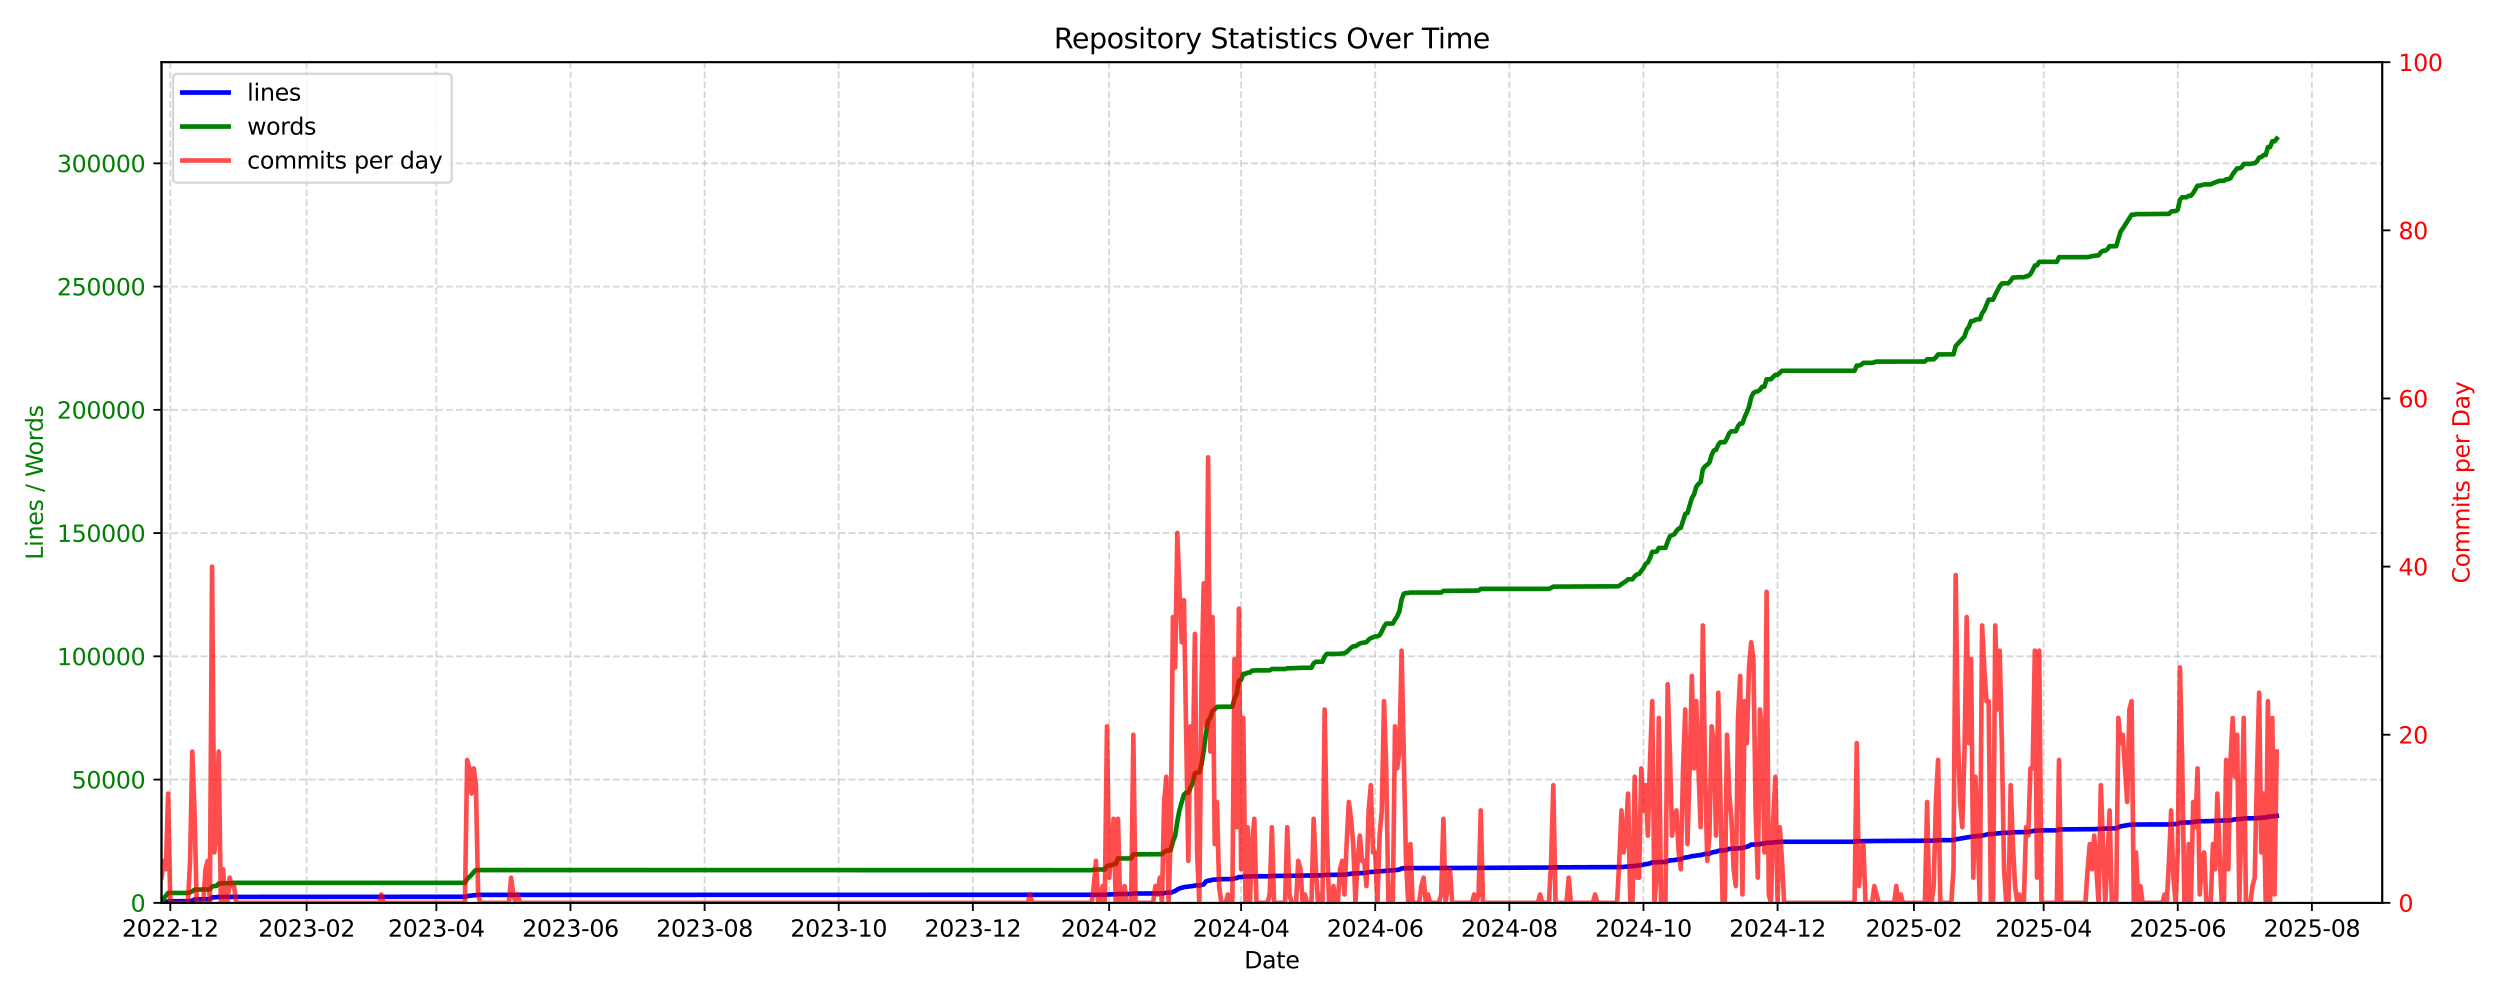 <?xml version="1.0" encoding="utf-8" standalone="no"?>
<!DOCTYPE svg PUBLIC "-//W3C//DTD SVG 1.1//EN"
  "http://www.w3.org/Graphics/SVG/1.1/DTD/svg11.dtd">
<svg xmlns:xlink="http://www.w3.org/1999/xlink" width="1080pt" height="432pt" viewBox="0 0 1080 432" xmlns="http://www.w3.org/2000/svg" version="1.1">
 <defs>
  <style type="text/css">*{stroke-linejoin: round; stroke-linecap: butt}</style>
 </defs>
 <g id="figure_1">
  <g id="patch_1">
   <path d="M 0 432 
L 1080 432 
L 1080 0 
L 0 0 
z
" style="fill: #ffffff"/>
  </g>
  <g id="axes_1">
   <g id="patch_2">
    <path d="M 69.77 390.04 
L 1029.13 390.04 
L 1029.13 26.88 
L 69.77 26.88 
z
" style="fill: #ffffff"/>
   </g>
   <g id="matplotlib.axis_1">
    <g id="xtick_1">
     <g id="line2d_1">
      <path d="M 73.569 390.04 
L 73.569 26.88 
" clip-path="url(#p48e0a4030a)" style="fill: none; stroke-dasharray: 2.96,1.28; stroke-dashoffset: 0; stroke: #b0b0b0; stroke-opacity: 0.5; stroke-width: 0.8"/>
     </g>
     <g id="line2d_2">
      <defs>
       <path id="m6d574781d2" d="M 0 0 
L 0 3.5 
" style="stroke: #000000; stroke-width: 0.8"/>
      </defs>
      <g>
       <use xlink:href="#m6d574781d2" x="73.569" y="390.04" style="stroke: #000000; stroke-width: 0.8"/>
      </g>
     </g>
     <g id="text_1">
      <!-- 2022-12 -->
      <g transform="translate(52.678 404.638) scale(0.1 -0.1)">
       <defs>
        <path id="DejaVuSans-32" d="M 1228 531 
L 3431 531 
L 3431 0 
L 469 0 
L 469 531 
Q 828 903 1448 1529 
Q 2069 2156 2228 2338 
Q 2531 2678 2651 2914 
Q 2772 3150 2772 3378 
Q 2772 3750 2511 3984 
Q 2250 4219 1831 4219 
Q 1534 4219 1204 4116 
Q 875 4013 500 3803 
L 500 4441 
Q 881 4594 1212 4672 
Q 1544 4750 1819 4750 
Q 2544 4750 2975 4387 
Q 3406 4025 3406 3419 
Q 3406 3131 3298 2873 
Q 3191 2616 2906 2266 
Q 2828 2175 2409 1742 
Q 1991 1309 1228 531 
z
" transform="scale(0.016)"/>
        <path id="DejaVuSans-30" d="M 2034 4250 
Q 1547 4250 1301 3770 
Q 1056 3291 1056 2328 
Q 1056 1369 1301 889 
Q 1547 409 2034 409 
Q 2525 409 2770 889 
Q 3016 1369 3016 2328 
Q 3016 3291 2770 3770 
Q 2525 4250 2034 4250 
z
M 2034 4750 
Q 2819 4750 3233 4129 
Q 3647 3509 3647 2328 
Q 3647 1150 3233 529 
Q 2819 -91 2034 -91 
Q 1250 -91 836 529 
Q 422 1150 422 2328 
Q 422 3509 836 4129 
Q 1250 4750 2034 4750 
z
" transform="scale(0.016)"/>
        <path id="DejaVuSans-2d" d="M 313 2009 
L 1997 2009 
L 1997 1497 
L 313 1497 
L 313 2009 
z
" transform="scale(0.016)"/>
        <path id="DejaVuSans-31" d="M 794 531 
L 1825 531 
L 1825 4091 
L 703 3866 
L 703 4441 
L 1819 4666 
L 2450 4666 
L 2450 531 
L 3481 531 
L 3481 0 
L 794 0 
L 794 531 
z
" transform="scale(0.016)"/>
       </defs>
       <use xlink:href="#DejaVuSans-32"/>
       <use xlink:href="#DejaVuSans-30" transform="translate(63.623 0)"/>
       <use xlink:href="#DejaVuSans-32" transform="translate(127.246 0)"/>
       <use xlink:href="#DejaVuSans-32" transform="translate(190.869 0)"/>
       <use xlink:href="#DejaVuSans-2d" transform="translate(254.492 0)"/>
       <use xlink:href="#DejaVuSans-31" transform="translate(290.576 0)"/>
       <use xlink:href="#DejaVuSans-32" transform="translate(354.199 0)"/>
      </g>
     </g>
    </g>
    <g id="xtick_2">
     <g id="line2d_3">
      <path d="M 132.461 390.04 
L 132.461 26.88 
" clip-path="url(#p48e0a4030a)" style="fill: none; stroke-dasharray: 2.96,1.28; stroke-dashoffset: 0; stroke: #b0b0b0; stroke-opacity: 0.5; stroke-width: 0.8"/>
     </g>
     <g id="line2d_4">
      <g>
       <use xlink:href="#m6d574781d2" x="132.461" y="390.04" style="stroke: #000000; stroke-width: 0.8"/>
      </g>
     </g>
     <g id="text_2">
      <!-- 2023-02 -->
      <g transform="translate(111.569 404.638) scale(0.1 -0.1)">
       <defs>
        <path id="DejaVuSans-33" d="M 2597 2516 
Q 3050 2419 3304 2112 
Q 3559 1806 3559 1356 
Q 3559 666 3084 287 
Q 2609 -91 1734 -91 
Q 1441 -91 1130 -33 
Q 819 25 488 141 
L 488 750 
Q 750 597 1062 519 
Q 1375 441 1716 441 
Q 2309 441 2620 675 
Q 2931 909 2931 1356 
Q 2931 1769 2642 2001 
Q 2353 2234 1838 2234 
L 1294 2234 
L 1294 2753 
L 1863 2753 
Q 2328 2753 2575 2939 
Q 2822 3125 2822 3475 
Q 2822 3834 2567 4026 
Q 2313 4219 1838 4219 
Q 1578 4219 1281 4162 
Q 984 4106 628 3988 
L 628 4550 
Q 988 4650 1302 4700 
Q 1616 4750 1894 4750 
Q 2613 4750 3031 4423 
Q 3450 4097 3450 3541 
Q 3450 3153 3228 2886 
Q 3006 2619 2597 2516 
z
" transform="scale(0.016)"/>
       </defs>
       <use xlink:href="#DejaVuSans-32"/>
       <use xlink:href="#DejaVuSans-30" transform="translate(63.623 0)"/>
       <use xlink:href="#DejaVuSans-32" transform="translate(127.246 0)"/>
       <use xlink:href="#DejaVuSans-33" transform="translate(190.869 0)"/>
       <use xlink:href="#DejaVuSans-2d" transform="translate(254.492 0)"/>
       <use xlink:href="#DejaVuSans-30" transform="translate(290.576 0)"/>
       <use xlink:href="#DejaVuSans-32" transform="translate(354.199 0)"/>
      </g>
     </g>
    </g>
    <g id="xtick_3">
     <g id="line2d_5">
      <path d="M 188.503 390.04 
L 188.503 26.88 
" clip-path="url(#p48e0a4030a)" style="fill: none; stroke-dasharray: 2.96,1.28; stroke-dashoffset: 0; stroke: #b0b0b0; stroke-opacity: 0.5; stroke-width: 0.8"/>
     </g>
     <g id="line2d_6">
      <g>
       <use xlink:href="#m6d574781d2" x="188.503" y="390.04" style="stroke: #000000; stroke-width: 0.8"/>
      </g>
     </g>
     <g id="text_3">
      <!-- 2023-04 -->
      <g transform="translate(167.611 404.638) scale(0.1 -0.1)">
       <defs>
        <path id="DejaVuSans-34" d="M 2419 4116 
L 825 1625 
L 2419 1625 
L 2419 4116 
z
M 2253 4666 
L 3047 4666 
L 3047 1625 
L 3713 1625 
L 3713 1100 
L 3047 1100 
L 3047 0 
L 2419 0 
L 2419 1100 
L 313 1100 
L 313 1709 
L 2253 4666 
z
" transform="scale(0.016)"/>
       </defs>
       <use xlink:href="#DejaVuSans-32"/>
       <use xlink:href="#DejaVuSans-30" transform="translate(63.623 0)"/>
       <use xlink:href="#DejaVuSans-32" transform="translate(127.246 0)"/>
       <use xlink:href="#DejaVuSans-33" transform="translate(190.869 0)"/>
       <use xlink:href="#DejaVuSans-2d" transform="translate(254.492 0)"/>
       <use xlink:href="#DejaVuSans-30" transform="translate(290.576 0)"/>
       <use xlink:href="#DejaVuSans-34" transform="translate(354.199 0)"/>
      </g>
     </g>
    </g>
    <g id="xtick_4">
     <g id="line2d_7">
      <path d="M 246.444 390.04 
L 246.444 26.88 
" clip-path="url(#p48e0a4030a)" style="fill: none; stroke-dasharray: 2.96,1.28; stroke-dashoffset: 0; stroke: #b0b0b0; stroke-opacity: 0.5; stroke-width: 0.8"/>
     </g>
     <g id="line2d_8">
      <g>
       <use xlink:href="#m6d574781d2" x="246.444" y="390.04" style="stroke: #000000; stroke-width: 0.8"/>
      </g>
     </g>
     <g id="text_4">
      <!-- 2023-06 -->
      <g transform="translate(225.553 404.638) scale(0.1 -0.1)">
       <defs>
        <path id="DejaVuSans-36" d="M 2113 2584 
Q 1688 2584 1439 2293 
Q 1191 2003 1191 1497 
Q 1191 994 1439 701 
Q 1688 409 2113 409 
Q 2538 409 2786 701 
Q 3034 994 3034 1497 
Q 3034 2003 2786 2293 
Q 2538 2584 2113 2584 
z
M 3366 4563 
L 3366 3988 
Q 3128 4100 2886 4159 
Q 2644 4219 2406 4219 
Q 1781 4219 1451 3797 
Q 1122 3375 1075 2522 
Q 1259 2794 1537 2939 
Q 1816 3084 2150 3084 
Q 2853 3084 3261 2657 
Q 3669 2231 3669 1497 
Q 3669 778 3244 343 
Q 2819 -91 2113 -91 
Q 1303 -91 875 529 
Q 447 1150 447 2328 
Q 447 3434 972 4092 
Q 1497 4750 2381 4750 
Q 2619 4750 2861 4703 
Q 3103 4656 3366 4563 
z
" transform="scale(0.016)"/>
       </defs>
       <use xlink:href="#DejaVuSans-32"/>
       <use xlink:href="#DejaVuSans-30" transform="translate(63.623 0)"/>
       <use xlink:href="#DejaVuSans-32" transform="translate(127.246 0)"/>
       <use xlink:href="#DejaVuSans-33" transform="translate(190.869 0)"/>
       <use xlink:href="#DejaVuSans-2d" transform="translate(254.492 0)"/>
       <use xlink:href="#DejaVuSans-30" transform="translate(290.576 0)"/>
       <use xlink:href="#DejaVuSans-36" transform="translate(354.199 0)"/>
      </g>
     </g>
    </g>
    <g id="xtick_5">
     <g id="line2d_9">
      <path d="M 304.386 390.04 
L 304.386 26.88 
" clip-path="url(#p48e0a4030a)" style="fill: none; stroke-dasharray: 2.96,1.28; stroke-dashoffset: 0; stroke: #b0b0b0; stroke-opacity: 0.5; stroke-width: 0.8"/>
     </g>
     <g id="line2d_10">
      <g>
       <use xlink:href="#m6d574781d2" x="304.386" y="390.04" style="stroke: #000000; stroke-width: 0.8"/>
      </g>
     </g>
     <g id="text_5">
      <!-- 2023-08 -->
      <g transform="translate(283.494 404.638) scale(0.1 -0.1)">
       <defs>
        <path id="DejaVuSans-38" d="M 2034 2216 
Q 1584 2216 1326 1975 
Q 1069 1734 1069 1313 
Q 1069 891 1326 650 
Q 1584 409 2034 409 
Q 2484 409 2743 651 
Q 3003 894 3003 1313 
Q 3003 1734 2745 1975 
Q 2488 2216 2034 2216 
z
M 1403 2484 
Q 997 2584 770 2862 
Q 544 3141 544 3541 
Q 544 4100 942 4425 
Q 1341 4750 2034 4750 
Q 2731 4750 3128 4425 
Q 3525 4100 3525 3541 
Q 3525 3141 3298 2862 
Q 3072 2584 2669 2484 
Q 3125 2378 3379 2068 
Q 3634 1759 3634 1313 
Q 3634 634 3220 271 
Q 2806 -91 2034 -91 
Q 1263 -91 848 271 
Q 434 634 434 1313 
Q 434 1759 690 2068 
Q 947 2378 1403 2484 
z
M 1172 3481 
Q 1172 3119 1398 2916 
Q 1625 2713 2034 2713 
Q 2441 2713 2670 2916 
Q 2900 3119 2900 3481 
Q 2900 3844 2670 4047 
Q 2441 4250 2034 4250 
Q 1625 4250 1398 4047 
Q 1172 3844 1172 3481 
z
" transform="scale(0.016)"/>
       </defs>
       <use xlink:href="#DejaVuSans-32"/>
       <use xlink:href="#DejaVuSans-30" transform="translate(63.623 0)"/>
       <use xlink:href="#DejaVuSans-32" transform="translate(127.246 0)"/>
       <use xlink:href="#DejaVuSans-33" transform="translate(190.869 0)"/>
       <use xlink:href="#DejaVuSans-2d" transform="translate(254.492 0)"/>
       <use xlink:href="#DejaVuSans-30" transform="translate(290.576 0)"/>
       <use xlink:href="#DejaVuSans-38" transform="translate(354.199 0)"/>
      </g>
     </g>
    </g>
    <g id="xtick_6">
     <g id="line2d_11">
      <path d="M 362.327 390.04 
L 362.327 26.88 
" clip-path="url(#p48e0a4030a)" style="fill: none; stroke-dasharray: 2.96,1.28; stroke-dashoffset: 0; stroke: #b0b0b0; stroke-opacity: 0.5; stroke-width: 0.8"/>
     </g>
     <g id="line2d_12">
      <g>
       <use xlink:href="#m6d574781d2" x="362.327" y="390.04" style="stroke: #000000; stroke-width: 0.8"/>
      </g>
     </g>
     <g id="text_6">
      <!-- 2023-10 -->
      <g transform="translate(341.436 404.638) scale(0.1 -0.1)">
       <use xlink:href="#DejaVuSans-32"/>
       <use xlink:href="#DejaVuSans-30" transform="translate(63.623 0)"/>
       <use xlink:href="#DejaVuSans-32" transform="translate(127.246 0)"/>
       <use xlink:href="#DejaVuSans-33" transform="translate(190.869 0)"/>
       <use xlink:href="#DejaVuSans-2d" transform="translate(254.492 0)"/>
       <use xlink:href="#DejaVuSans-31" transform="translate(290.576 0)"/>
       <use xlink:href="#DejaVuSans-30" transform="translate(354.199 0)"/>
      </g>
     </g>
    </g>
    <g id="xtick_7">
     <g id="line2d_13">
      <path d="M 420.269 390.04 
L 420.269 26.88 
" clip-path="url(#p48e0a4030a)" style="fill: none; stroke-dasharray: 2.96,1.28; stroke-dashoffset: 0; stroke: #b0b0b0; stroke-opacity: 0.5; stroke-width: 0.8"/>
     </g>
     <g id="line2d_14">
      <g>
       <use xlink:href="#m6d574781d2" x="420.269" y="390.04" style="stroke: #000000; stroke-width: 0.8"/>
      </g>
     </g>
     <g id="text_7">
      <!-- 2023-12 -->
      <g transform="translate(399.377 404.638) scale(0.1 -0.1)">
       <use xlink:href="#DejaVuSans-32"/>
       <use xlink:href="#DejaVuSans-30" transform="translate(63.623 0)"/>
       <use xlink:href="#DejaVuSans-32" transform="translate(127.246 0)"/>
       <use xlink:href="#DejaVuSans-33" transform="translate(190.869 0)"/>
       <use xlink:href="#DejaVuSans-2d" transform="translate(254.492 0)"/>
       <use xlink:href="#DejaVuSans-31" transform="translate(290.576 0)"/>
       <use xlink:href="#DejaVuSans-32" transform="translate(354.199 0)"/>
      </g>
     </g>
    </g>
    <g id="xtick_8">
     <g id="line2d_15">
      <path d="M 479.16 390.04 
L 479.16 26.88 
" clip-path="url(#p48e0a4030a)" style="fill: none; stroke-dasharray: 2.96,1.28; stroke-dashoffset: 0; stroke: #b0b0b0; stroke-opacity: 0.5; stroke-width: 0.8"/>
     </g>
     <g id="line2d_16">
      <g>
       <use xlink:href="#m6d574781d2" x="479.16" y="390.04" style="stroke: #000000; stroke-width: 0.8"/>
      </g>
     </g>
     <g id="text_8">
      <!-- 2024-02 -->
      <g transform="translate(458.269 404.638) scale(0.1 -0.1)">
       <use xlink:href="#DejaVuSans-32"/>
       <use xlink:href="#DejaVuSans-30" transform="translate(63.623 0)"/>
       <use xlink:href="#DejaVuSans-32" transform="translate(127.246 0)"/>
       <use xlink:href="#DejaVuSans-34" transform="translate(190.869 0)"/>
       <use xlink:href="#DejaVuSans-2d" transform="translate(254.492 0)"/>
       <use xlink:href="#DejaVuSans-30" transform="translate(290.576 0)"/>
       <use xlink:href="#DejaVuSans-32" transform="translate(354.199 0)"/>
      </g>
     </g>
    </g>
    <g id="xtick_9">
     <g id="line2d_17">
      <path d="M 536.152 390.04 
L 536.152 26.88 
" clip-path="url(#p48e0a4030a)" style="fill: none; stroke-dasharray: 2.96,1.28; stroke-dashoffset: 0; stroke: #b0b0b0; stroke-opacity: 0.5; stroke-width: 0.8"/>
     </g>
     <g id="line2d_18">
      <g>
       <use xlink:href="#m6d574781d2" x="536.152" y="390.04" style="stroke: #000000; stroke-width: 0.8"/>
      </g>
     </g>
     <g id="text_9">
      <!-- 2024-04 -->
      <g transform="translate(515.261 404.638) scale(0.1 -0.1)">
       <use xlink:href="#DejaVuSans-32"/>
       <use xlink:href="#DejaVuSans-30" transform="translate(63.623 0)"/>
       <use xlink:href="#DejaVuSans-32" transform="translate(127.246 0)"/>
       <use xlink:href="#DejaVuSans-34" transform="translate(190.869 0)"/>
       <use xlink:href="#DejaVuSans-2d" transform="translate(254.492 0)"/>
       <use xlink:href="#DejaVuSans-30" transform="translate(290.576 0)"/>
       <use xlink:href="#DejaVuSans-34" transform="translate(354.199 0)"/>
      </g>
     </g>
    </g>
    <g id="xtick_10">
     <g id="line2d_19">
      <path d="M 594.093 390.04 
L 594.093 26.88 
" clip-path="url(#p48e0a4030a)" style="fill: none; stroke-dasharray: 2.96,1.28; stroke-dashoffset: 0; stroke: #b0b0b0; stroke-opacity: 0.5; stroke-width: 0.8"/>
     </g>
     <g id="line2d_20">
      <g>
       <use xlink:href="#m6d574781d2" x="594.093" y="390.04" style="stroke: #000000; stroke-width: 0.8"/>
      </g>
     </g>
     <g id="text_10">
      <!-- 2024-06 -->
      <g transform="translate(573.202 404.638) scale(0.1 -0.1)">
       <use xlink:href="#DejaVuSans-32"/>
       <use xlink:href="#DejaVuSans-30" transform="translate(63.623 0)"/>
       <use xlink:href="#DejaVuSans-32" transform="translate(127.246 0)"/>
       <use xlink:href="#DejaVuSans-34" transform="translate(190.869 0)"/>
       <use xlink:href="#DejaVuSans-2d" transform="translate(254.492 0)"/>
       <use xlink:href="#DejaVuSans-30" transform="translate(290.576 0)"/>
       <use xlink:href="#DejaVuSans-36" transform="translate(354.199 0)"/>
      </g>
     </g>
    </g>
    <g id="xtick_11">
     <g id="line2d_21">
      <path d="M 652.035 390.04 
L 652.035 26.88 
" clip-path="url(#p48e0a4030a)" style="fill: none; stroke-dasharray: 2.96,1.28; stroke-dashoffset: 0; stroke: #b0b0b0; stroke-opacity: 0.5; stroke-width: 0.8"/>
     </g>
     <g id="line2d_22">
      <g>
       <use xlink:href="#m6d574781d2" x="652.035" y="390.04" style="stroke: #000000; stroke-width: 0.8"/>
      </g>
     </g>
     <g id="text_11">
      <!-- 2024-08 -->
      <g transform="translate(631.144 404.638) scale(0.1 -0.1)">
       <use xlink:href="#DejaVuSans-32"/>
       <use xlink:href="#DejaVuSans-30" transform="translate(63.623 0)"/>
       <use xlink:href="#DejaVuSans-32" transform="translate(127.246 0)"/>
       <use xlink:href="#DejaVuSans-34" transform="translate(190.869 0)"/>
       <use xlink:href="#DejaVuSans-2d" transform="translate(254.492 0)"/>
       <use xlink:href="#DejaVuSans-30" transform="translate(290.576 0)"/>
       <use xlink:href="#DejaVuSans-38" transform="translate(354.199 0)"/>
      </g>
     </g>
    </g>
    <g id="xtick_12">
     <g id="line2d_23">
      <path d="M 709.977 390.04 
L 709.977 26.88 
" clip-path="url(#p48e0a4030a)" style="fill: none; stroke-dasharray: 2.96,1.28; stroke-dashoffset: 0; stroke: #b0b0b0; stroke-opacity: 0.5; stroke-width: 0.8"/>
     </g>
     <g id="line2d_24">
      <g>
       <use xlink:href="#m6d574781d2" x="709.977" y="390.04" style="stroke: #000000; stroke-width: 0.8"/>
      </g>
     </g>
     <g id="text_12">
      <!-- 2024-10 -->
      <g transform="translate(689.085 404.638) scale(0.1 -0.1)">
       <use xlink:href="#DejaVuSans-32"/>
       <use xlink:href="#DejaVuSans-30" transform="translate(63.623 0)"/>
       <use xlink:href="#DejaVuSans-32" transform="translate(127.246 0)"/>
       <use xlink:href="#DejaVuSans-34" transform="translate(190.869 0)"/>
       <use xlink:href="#DejaVuSans-2d" transform="translate(254.492 0)"/>
       <use xlink:href="#DejaVuSans-31" transform="translate(290.576 0)"/>
       <use xlink:href="#DejaVuSans-30" transform="translate(354.199 0)"/>
      </g>
     </g>
    </g>
    <g id="xtick_13">
     <g id="line2d_25">
      <path d="M 767.918 390.04 
L 767.918 26.88 
" clip-path="url(#p48e0a4030a)" style="fill: none; stroke-dasharray: 2.96,1.28; stroke-dashoffset: 0; stroke: #b0b0b0; stroke-opacity: 0.5; stroke-width: 0.8"/>
     </g>
     <g id="line2d_26">
      <g>
       <use xlink:href="#m6d574781d2" x="767.918" y="390.04" style="stroke: #000000; stroke-width: 0.8"/>
      </g>
     </g>
     <g id="text_13">
      <!-- 2024-12 -->
      <g transform="translate(747.027 404.638) scale(0.1 -0.1)">
       <use xlink:href="#DejaVuSans-32"/>
       <use xlink:href="#DejaVuSans-30" transform="translate(63.623 0)"/>
       <use xlink:href="#DejaVuSans-32" transform="translate(127.246 0)"/>
       <use xlink:href="#DejaVuSans-34" transform="translate(190.869 0)"/>
       <use xlink:href="#DejaVuSans-2d" transform="translate(254.492 0)"/>
       <use xlink:href="#DejaVuSans-31" transform="translate(290.576 0)"/>
       <use xlink:href="#DejaVuSans-32" transform="translate(354.199 0)"/>
      </g>
     </g>
    </g>
    <g id="xtick_14">
     <g id="line2d_27">
      <path d="M 826.81 390.04 
L 826.81 26.88 
" clip-path="url(#p48e0a4030a)" style="fill: none; stroke-dasharray: 2.96,1.28; stroke-dashoffset: 0; stroke: #b0b0b0; stroke-opacity: 0.5; stroke-width: 0.8"/>
     </g>
     <g id="line2d_28">
      <g>
       <use xlink:href="#m6d574781d2" x="826.81" y="390.04" style="stroke: #000000; stroke-width: 0.8"/>
      </g>
     </g>
     <g id="text_14">
      <!-- 2025-02 -->
      <g transform="translate(805.918 404.638) scale(0.1 -0.1)">
       <defs>
        <path id="DejaVuSans-35" d="M 691 4666 
L 3169 4666 
L 3169 4134 
L 1269 4134 
L 1269 2991 
Q 1406 3038 1543 3061 
Q 1681 3084 1819 3084 
Q 2600 3084 3056 2656 
Q 3513 2228 3513 1497 
Q 3513 744 3044 326 
Q 2575 -91 1722 -91 
Q 1428 -91 1123 -41 
Q 819 9 494 109 
L 494 744 
Q 775 591 1075 516 
Q 1375 441 1709 441 
Q 2250 441 2565 725 
Q 2881 1009 2881 1497 
Q 2881 1984 2565 2268 
Q 2250 2553 1709 2553 
Q 1456 2553 1204 2497 
Q 953 2441 691 2322 
L 691 4666 
z
" transform="scale(0.016)"/>
       </defs>
       <use xlink:href="#DejaVuSans-32"/>
       <use xlink:href="#DejaVuSans-30" transform="translate(63.623 0)"/>
       <use xlink:href="#DejaVuSans-32" transform="translate(127.246 0)"/>
       <use xlink:href="#DejaVuSans-35" transform="translate(190.869 0)"/>
       <use xlink:href="#DejaVuSans-2d" transform="translate(254.492 0)"/>
       <use xlink:href="#DejaVuSans-30" transform="translate(290.576 0)"/>
       <use xlink:href="#DejaVuSans-32" transform="translate(354.199 0)"/>
      </g>
     </g>
    </g>
    <g id="xtick_15">
     <g id="line2d_29">
      <path d="M 882.851 390.04 
L 882.851 26.88 
" clip-path="url(#p48e0a4030a)" style="fill: none; stroke-dasharray: 2.96,1.28; stroke-dashoffset: 0; stroke: #b0b0b0; stroke-opacity: 0.5; stroke-width: 0.8"/>
     </g>
     <g id="line2d_30">
      <g>
       <use xlink:href="#m6d574781d2" x="882.851" y="390.04" style="stroke: #000000; stroke-width: 0.8"/>
      </g>
     </g>
     <g id="text_15">
      <!-- 2025-04 -->
      <g transform="translate(861.96 404.638) scale(0.1 -0.1)">
       <use xlink:href="#DejaVuSans-32"/>
       <use xlink:href="#DejaVuSans-30" transform="translate(63.623 0)"/>
       <use xlink:href="#DejaVuSans-32" transform="translate(127.246 0)"/>
       <use xlink:href="#DejaVuSans-35" transform="translate(190.869 0)"/>
       <use xlink:href="#DejaVuSans-2d" transform="translate(254.492 0)"/>
       <use xlink:href="#DejaVuSans-30" transform="translate(290.576 0)"/>
       <use xlink:href="#DejaVuSans-34" transform="translate(354.199 0)"/>
      </g>
     </g>
    </g>
    <g id="xtick_16">
     <g id="line2d_31">
      <path d="M 940.793 390.04 
L 940.793 26.88 
" clip-path="url(#p48e0a4030a)" style="fill: none; stroke-dasharray: 2.96,1.28; stroke-dashoffset: 0; stroke: #b0b0b0; stroke-opacity: 0.5; stroke-width: 0.8"/>
     </g>
     <g id="line2d_32">
      <g>
       <use xlink:href="#m6d574781d2" x="940.793" y="390.04" style="stroke: #000000; stroke-width: 0.8"/>
      </g>
     </g>
     <g id="text_16">
      <!-- 2025-06 -->
      <g transform="translate(919.901 404.638) scale(0.1 -0.1)">
       <use xlink:href="#DejaVuSans-32"/>
       <use xlink:href="#DejaVuSans-30" transform="translate(63.623 0)"/>
       <use xlink:href="#DejaVuSans-32" transform="translate(127.246 0)"/>
       <use xlink:href="#DejaVuSans-35" transform="translate(190.869 0)"/>
       <use xlink:href="#DejaVuSans-2d" transform="translate(254.492 0)"/>
       <use xlink:href="#DejaVuSans-30" transform="translate(290.576 0)"/>
       <use xlink:href="#DejaVuSans-36" transform="translate(354.199 0)"/>
      </g>
     </g>
    </g>
    <g id="xtick_17">
     <g id="line2d_33">
      <path d="M 998.734 390.04 
L 998.734 26.88 
" clip-path="url(#p48e0a4030a)" style="fill: none; stroke-dasharray: 2.96,1.28; stroke-dashoffset: 0; stroke: #b0b0b0; stroke-opacity: 0.5; stroke-width: 0.8"/>
     </g>
     <g id="line2d_34">
      <g>
       <use xlink:href="#m6d574781d2" x="998.734" y="390.04" style="stroke: #000000; stroke-width: 0.8"/>
      </g>
     </g>
     <g id="text_17">
      <!-- 2025-08 -->
      <g transform="translate(977.843 404.638) scale(0.1 -0.1)">
       <use xlink:href="#DejaVuSans-32"/>
       <use xlink:href="#DejaVuSans-30" transform="translate(63.623 0)"/>
       <use xlink:href="#DejaVuSans-32" transform="translate(127.246 0)"/>
       <use xlink:href="#DejaVuSans-35" transform="translate(190.869 0)"/>
       <use xlink:href="#DejaVuSans-2d" transform="translate(254.492 0)"/>
       <use xlink:href="#DejaVuSans-30" transform="translate(290.576 0)"/>
       <use xlink:href="#DejaVuSans-38" transform="translate(354.199 0)"/>
      </g>
     </g>
    </g>
    <g id="text_18">
     <!-- Date -->
     <g transform="translate(537.499 418.317) scale(0.1 -0.1)">
      <defs>
       <path id="DejaVuSans-44" d="M 1259 4147 
L 1259 519 
L 2022 519 
Q 2988 519 3436 956 
Q 3884 1394 3884 2338 
Q 3884 3275 3436 3711 
Q 2988 4147 2022 4147 
L 1259 4147 
z
M 628 4666 
L 1925 4666 
Q 3281 4666 3915 4102 
Q 4550 3538 4550 2338 
Q 4550 1131 3912 565 
Q 3275 0 1925 0 
L 628 0 
L 628 4666 
z
" transform="scale(0.016)"/>
       <path id="DejaVuSans-61" d="M 2194 1759 
Q 1497 1759 1228 1600 
Q 959 1441 959 1056 
Q 959 750 1161 570 
Q 1363 391 1709 391 
Q 2188 391 2477 730 
Q 2766 1069 2766 1631 
L 2766 1759 
L 2194 1759 
z
M 3341 1997 
L 3341 0 
L 2766 0 
L 2766 531 
Q 2569 213 2275 61 
Q 1981 -91 1556 -91 
Q 1019 -91 701 211 
Q 384 513 384 1019 
Q 384 1609 779 1909 
Q 1175 2209 1959 2209 
L 2766 2209 
L 2766 2266 
Q 2766 2663 2505 2880 
Q 2244 3097 1772 3097 
Q 1472 3097 1187 3025 
Q 903 2953 641 2809 
L 641 3341 
Q 956 3463 1253 3523 
Q 1550 3584 1831 3584 
Q 2591 3584 2966 3190 
Q 3341 2797 3341 1997 
z
" transform="scale(0.016)"/>
       <path id="DejaVuSans-74" d="M 1172 4494 
L 1172 3500 
L 2356 3500 
L 2356 3053 
L 1172 3053 
L 1172 1153 
Q 1172 725 1289 603 
Q 1406 481 1766 481 
L 2356 481 
L 2356 0 
L 1766 0 
Q 1100 0 847 248 
Q 594 497 594 1153 
L 594 3053 
L 172 3053 
L 172 3500 
L 594 3500 
L 594 4494 
L 1172 4494 
z
" transform="scale(0.016)"/>
       <path id="DejaVuSans-65" d="M 3597 1894 
L 3597 1613 
L 953 1613 
Q 991 1019 1311 708 
Q 1631 397 2203 397 
Q 2534 397 2845 478 
Q 3156 559 3463 722 
L 3463 178 
Q 3153 47 2828 -22 
Q 2503 -91 2169 -91 
Q 1331 -91 842 396 
Q 353 884 353 1716 
Q 353 2575 817 3079 
Q 1281 3584 2069 3584 
Q 2775 3584 3186 3129 
Q 3597 2675 3597 1894 
z
M 3022 2063 
Q 3016 2534 2758 2815 
Q 2500 3097 2075 3097 
Q 1594 3097 1305 2825 
Q 1016 2553 972 2059 
L 3022 2063 
z
" transform="scale(0.016)"/>
      </defs>
      <use xlink:href="#DejaVuSans-44"/>
      <use xlink:href="#DejaVuSans-61" transform="translate(77.002 0)"/>
      <use xlink:href="#DejaVuSans-74" transform="translate(138.281 0)"/>
      <use xlink:href="#DejaVuSans-65" transform="translate(177.49 0)"/>
     </g>
    </g>
   </g>
   <g id="matplotlib.axis_2">
    <g id="ytick_1">
     <g id="line2d_35">
      <path d="M 69.77 390.04 
L 1029.13 390.04 
" clip-path="url(#p48e0a4030a)" style="fill: none; stroke-dasharray: 2.96,1.28; stroke-dashoffset: 0; stroke: #b0b0b0; stroke-opacity: 0.5; stroke-width: 0.8"/>
     </g>
     <g id="line2d_36">
      <defs>
       <path id="m78e31c95c3" d="M 0 0 
L -3.5 0 
" style="stroke: #000000; stroke-width: 0.8"/>
      </defs>
      <g>
       <use xlink:href="#m78e31c95c3" x="69.77" y="390.04" style="stroke: #000000; stroke-width: 0.8"/>
      </g>
     </g>
     <g id="text_19">
      <!-- 0 -->
      <g style="fill: #008000" transform="translate(56.407 393.839) scale(0.1 -0.1)">
       <use xlink:href="#DejaVuSans-30"/>
      </g>
     </g>
    </g>
    <g id="ytick_2">
     <g id="line2d_37">
      <path d="M 69.77 336.792 
L 1029.13 336.792 
" clip-path="url(#p48e0a4030a)" style="fill: none; stroke-dasharray: 2.96,1.28; stroke-dashoffset: 0; stroke: #b0b0b0; stroke-opacity: 0.5; stroke-width: 0.8"/>
     </g>
     <g id="line2d_38">
      <g>
       <use xlink:href="#m78e31c95c3" x="69.77" y="336.792" style="stroke: #000000; stroke-width: 0.8"/>
      </g>
     </g>
     <g id="text_20">
      <!-- 50000 -->
      <g style="fill: #008000" transform="translate(30.957 340.591) scale(0.1 -0.1)">
       <use xlink:href="#DejaVuSans-35"/>
       <use xlink:href="#DejaVuSans-30" transform="translate(63.623 0)"/>
       <use xlink:href="#DejaVuSans-30" transform="translate(127.246 0)"/>
       <use xlink:href="#DejaVuSans-30" transform="translate(190.869 0)"/>
       <use xlink:href="#DejaVuSans-30" transform="translate(254.492 0)"/>
      </g>
     </g>
    </g>
    <g id="ytick_3">
     <g id="line2d_39">
      <path d="M 69.77 283.544 
L 1029.13 283.544 
" clip-path="url(#p48e0a4030a)" style="fill: none; stroke-dasharray: 2.96,1.28; stroke-dashoffset: 0; stroke: #b0b0b0; stroke-opacity: 0.5; stroke-width: 0.8"/>
     </g>
     <g id="line2d_40">
      <g>
       <use xlink:href="#m78e31c95c3" x="69.77" y="283.544" style="stroke: #000000; stroke-width: 0.8"/>
      </g>
     </g>
     <g id="text_21">
      <!-- 100000 -->
      <g style="fill: #008000" transform="translate(24.595 287.343) scale(0.1 -0.1)">
       <use xlink:href="#DejaVuSans-31"/>
       <use xlink:href="#DejaVuSans-30" transform="translate(63.623 0)"/>
       <use xlink:href="#DejaVuSans-30" transform="translate(127.246 0)"/>
       <use xlink:href="#DejaVuSans-30" transform="translate(190.869 0)"/>
       <use xlink:href="#DejaVuSans-30" transform="translate(254.492 0)"/>
       <use xlink:href="#DejaVuSans-30" transform="translate(318.115 0)"/>
      </g>
     </g>
    </g>
    <g id="ytick_4">
     <g id="line2d_41">
      <path d="M 69.77 230.295 
L 1029.13 230.295 
" clip-path="url(#p48e0a4030a)" style="fill: none; stroke-dasharray: 2.96,1.28; stroke-dashoffset: 0; stroke: #b0b0b0; stroke-opacity: 0.5; stroke-width: 0.8"/>
     </g>
     <g id="line2d_42">
      <g>
       <use xlink:href="#m78e31c95c3" x="69.77" y="230.295" style="stroke: #000000; stroke-width: 0.8"/>
      </g>
     </g>
     <g id="text_22">
      <!-- 150000 -->
      <g style="fill: #008000" transform="translate(24.595 234.095) scale(0.1 -0.1)">
       <use xlink:href="#DejaVuSans-31"/>
       <use xlink:href="#DejaVuSans-35" transform="translate(63.623 0)"/>
       <use xlink:href="#DejaVuSans-30" transform="translate(127.246 0)"/>
       <use xlink:href="#DejaVuSans-30" transform="translate(190.869 0)"/>
       <use xlink:href="#DejaVuSans-30" transform="translate(254.492 0)"/>
       <use xlink:href="#DejaVuSans-30" transform="translate(318.115 0)"/>
      </g>
     </g>
    </g>
    <g id="ytick_5">
     <g id="line2d_43">
      <path d="M 69.77 177.047 
L 1029.13 177.047 
" clip-path="url(#p48e0a4030a)" style="fill: none; stroke-dasharray: 2.96,1.28; stroke-dashoffset: 0; stroke: #b0b0b0; stroke-opacity: 0.5; stroke-width: 0.8"/>
     </g>
     <g id="line2d_44">
      <g>
       <use xlink:href="#m78e31c95c3" x="69.77" y="177.047" style="stroke: #000000; stroke-width: 0.8"/>
      </g>
     </g>
     <g id="text_23">
      <!-- 200000 -->
      <g style="fill: #008000" transform="translate(24.595 180.846) scale(0.1 -0.1)">
       <use xlink:href="#DejaVuSans-32"/>
       <use xlink:href="#DejaVuSans-30" transform="translate(63.623 0)"/>
       <use xlink:href="#DejaVuSans-30" transform="translate(127.246 0)"/>
       <use xlink:href="#DejaVuSans-30" transform="translate(190.869 0)"/>
       <use xlink:href="#DejaVuSans-30" transform="translate(254.492 0)"/>
       <use xlink:href="#DejaVuSans-30" transform="translate(318.115 0)"/>
      </g>
     </g>
    </g>
    <g id="ytick_6">
     <g id="line2d_45">
      <path d="M 69.77 123.799 
L 1029.13 123.799 
" clip-path="url(#p48e0a4030a)" style="fill: none; stroke-dasharray: 2.96,1.28; stroke-dashoffset: 0; stroke: #b0b0b0; stroke-opacity: 0.5; stroke-width: 0.8"/>
     </g>
     <g id="line2d_46">
      <g>
       <use xlink:href="#m78e31c95c3" x="69.77" y="123.799" style="stroke: #000000; stroke-width: 0.8"/>
      </g>
     </g>
     <g id="text_24">
      <!-- 250000 -->
      <g style="fill: #008000" transform="translate(24.595 127.598) scale(0.1 -0.1)">
       <use xlink:href="#DejaVuSans-32"/>
       <use xlink:href="#DejaVuSans-35" transform="translate(63.623 0)"/>
       <use xlink:href="#DejaVuSans-30" transform="translate(127.246 0)"/>
       <use xlink:href="#DejaVuSans-30" transform="translate(190.869 0)"/>
       <use xlink:href="#DejaVuSans-30" transform="translate(254.492 0)"/>
       <use xlink:href="#DejaVuSans-30" transform="translate(318.115 0)"/>
      </g>
     </g>
    </g>
    <g id="ytick_7">
     <g id="line2d_47">
      <path d="M 69.77 70.551 
L 1029.13 70.551 
" clip-path="url(#p48e0a4030a)" style="fill: none; stroke-dasharray: 2.96,1.28; stroke-dashoffset: 0; stroke: #b0b0b0; stroke-opacity: 0.5; stroke-width: 0.8"/>
     </g>
     <g id="line2d_48">
      <g>
       <use xlink:href="#m78e31c95c3" x="69.77" y="70.551" style="stroke: #000000; stroke-width: 0.8"/>
      </g>
     </g>
     <g id="text_25">
      <!-- 300000 -->
      <g style="fill: #008000" transform="translate(24.595 74.35) scale(0.1 -0.1)">
       <use xlink:href="#DejaVuSans-33"/>
       <use xlink:href="#DejaVuSans-30" transform="translate(63.623 0)"/>
       <use xlink:href="#DejaVuSans-30" transform="translate(127.246 0)"/>
       <use xlink:href="#DejaVuSans-30" transform="translate(190.869 0)"/>
       <use xlink:href="#DejaVuSans-30" transform="translate(254.492 0)"/>
       <use xlink:href="#DejaVuSans-30" transform="translate(318.115 0)"/>
      </g>
     </g>
    </g>
    <g id="text_26">
     <!-- Lines / Words -->
     <g style="fill: #008000" transform="translate(18.515 241.804) rotate(-90) scale(0.1 -0.1)">
      <defs>
       <path id="DejaVuSans-4c" d="M 628 4666 
L 1259 4666 
L 1259 531 
L 3531 531 
L 3531 0 
L 628 0 
L 628 4666 
z
" transform="scale(0.016)"/>
       <path id="DejaVuSans-69" d="M 603 3500 
L 1178 3500 
L 1178 0 
L 603 0 
L 603 3500 
z
M 603 4863 
L 1178 4863 
L 1178 4134 
L 603 4134 
L 603 4863 
z
" transform="scale(0.016)"/>
       <path id="DejaVuSans-6e" d="M 3513 2113 
L 3513 0 
L 2938 0 
L 2938 2094 
Q 2938 2591 2744 2837 
Q 2550 3084 2163 3084 
Q 1697 3084 1428 2787 
Q 1159 2491 1159 1978 
L 1159 0 
L 581 0 
L 581 3500 
L 1159 3500 
L 1159 2956 
Q 1366 3272 1645 3428 
Q 1925 3584 2291 3584 
Q 2894 3584 3203 3211 
Q 3513 2838 3513 2113 
z
" transform="scale(0.016)"/>
       <path id="DejaVuSans-73" d="M 2834 3397 
L 2834 2853 
Q 2591 2978 2328 3040 
Q 2066 3103 1784 3103 
Q 1356 3103 1142 2972 
Q 928 2841 928 2578 
Q 928 2378 1081 2264 
Q 1234 2150 1697 2047 
L 1894 2003 
Q 2506 1872 2764 1633 
Q 3022 1394 3022 966 
Q 3022 478 2636 193 
Q 2250 -91 1575 -91 
Q 1294 -91 989 -36 
Q 684 19 347 128 
L 347 722 
Q 666 556 975 473 
Q 1284 391 1588 391 
Q 1994 391 2212 530 
Q 2431 669 2431 922 
Q 2431 1156 2273 1281 
Q 2116 1406 1581 1522 
L 1381 1569 
Q 847 1681 609 1914 
Q 372 2147 372 2553 
Q 372 3047 722 3315 
Q 1072 3584 1716 3584 
Q 2034 3584 2315 3537 
Q 2597 3491 2834 3397 
z
" transform="scale(0.016)"/>
       <path id="DejaVuSans-20" transform="scale(0.016)"/>
       <path id="DejaVuSans-2f" d="M 1625 4666 
L 2156 4666 
L 531 -594 
L 0 -594 
L 1625 4666 
z
" transform="scale(0.016)"/>
       <path id="DejaVuSans-57" d="M 213 4666 
L 850 4666 
L 1831 722 
L 2809 4666 
L 3519 4666 
L 4500 722 
L 5478 4666 
L 6119 4666 
L 4947 0 
L 4153 0 
L 3169 4050 
L 2175 0 
L 1381 0 
L 213 4666 
z
" transform="scale(0.016)"/>
       <path id="DejaVuSans-6f" d="M 1959 3097 
Q 1497 3097 1228 2736 
Q 959 2375 959 1747 
Q 959 1119 1226 758 
Q 1494 397 1959 397 
Q 2419 397 2687 759 
Q 2956 1122 2956 1747 
Q 2956 2369 2687 2733 
Q 2419 3097 1959 3097 
z
M 1959 3584 
Q 2709 3584 3137 3096 
Q 3566 2609 3566 1747 
Q 3566 888 3137 398 
Q 2709 -91 1959 -91 
Q 1206 -91 779 398 
Q 353 888 353 1747 
Q 353 2609 779 3096 
Q 1206 3584 1959 3584 
z
" transform="scale(0.016)"/>
       <path id="DejaVuSans-72" d="M 2631 2963 
Q 2534 3019 2420 3045 
Q 2306 3072 2169 3072 
Q 1681 3072 1420 2755 
Q 1159 2438 1159 1844 
L 1159 0 
L 581 0 
L 581 3500 
L 1159 3500 
L 1159 2956 
Q 1341 3275 1631 3429 
Q 1922 3584 2338 3584 
Q 2397 3584 2469 3576 
Q 2541 3569 2628 3553 
L 2631 2963 
z
" transform="scale(0.016)"/>
       <path id="DejaVuSans-64" d="M 2906 2969 
L 2906 4863 
L 3481 4863 
L 3481 0 
L 2906 0 
L 2906 525 
Q 2725 213 2448 61 
Q 2172 -91 1784 -91 
Q 1150 -91 751 415 
Q 353 922 353 1747 
Q 353 2572 751 3078 
Q 1150 3584 1784 3584 
Q 2172 3584 2448 3432 
Q 2725 3281 2906 2969 
z
M 947 1747 
Q 947 1113 1208 752 
Q 1469 391 1925 391 
Q 2381 391 2643 752 
Q 2906 1113 2906 1747 
Q 2906 2381 2643 2742 
Q 2381 3103 1925 3103 
Q 1469 3103 1208 2742 
Q 947 2381 947 1747 
z
" transform="scale(0.016)"/>
      </defs>
      <use xlink:href="#DejaVuSans-4c"/>
      <use xlink:href="#DejaVuSans-69" transform="translate(55.713 0)"/>
      <use xlink:href="#DejaVuSans-6e" transform="translate(83.496 0)"/>
      <use xlink:href="#DejaVuSans-65" transform="translate(146.875 0)"/>
      <use xlink:href="#DejaVuSans-73" transform="translate(208.398 0)"/>
      <use xlink:href="#DejaVuSans-20" transform="translate(260.498 0)"/>
      <use xlink:href="#DejaVuSans-2f" transform="translate(292.285 0)"/>
      <use xlink:href="#DejaVuSans-20" transform="translate(325.977 0)"/>
      <use xlink:href="#DejaVuSans-57" transform="translate(357.764 0)"/>
      <use xlink:href="#DejaVuSans-6f" transform="translate(450.766 0)"/>
      <use xlink:href="#DejaVuSans-72" transform="translate(511.947 0)"/>
      <use xlink:href="#DejaVuSans-64" transform="translate(551.311 0)"/>
      <use xlink:href="#DejaVuSans-73" transform="translate(614.787 0)"/>
     </g>
    </g>
   </g>
   <g id="line2d_49">
    <path d="M 69.77 389.794 
L 73.569 389.361 
L 82.118 389.284 
L 83.068 389.094 
L 84.018 388.554 
L 90.667 388.47 
L 91.617 387.677 
L 93.517 387.599 
L 94.466 387.462 
L 200.851 387.412 
L 202.751 386.968 
L 206.55 386.59 
L 477.261 386.549 
L 479.16 386.396 
L 482.01 386.338 
L 482.96 386.2 
L 488.659 386.2 
L 489.609 385.998 
L 501.957 385.963 
L 503.857 385.683 
L 505.756 385.621 
L 507.656 384.928 
L 508.606 384.254 
L 509.556 383.813 
L 511.456 383.23 
L 515.255 382.768 
L 516.205 382.521 
L 518.105 382.495 
L 519.054 382.325 
L 520.004 382.042 
L 520.954 380.789 
L 521.904 380.462 
L 522.854 380.379 
L 523.804 380.024 
L 528.553 379.774 
L 532.352 379.774 
L 533.302 379.455 
L 534.252 379.324 
L 535.202 378.887 
L 536.152 378.871 
L 537.102 378.709 
L 539.951 378.627 
L 541.851 378.548 
L 548.5 378.544 
L 549.45 378.415 
L 559.898 378.324 
L 562.748 378.263 
L 571.297 378.155 
L 572.247 377.975 
L 575.096 377.938 
L 580.795 377.877 
L 582.695 377.605 
L 583.645 377.425 
L 590.294 377.059 
L 591.244 376.742 
L 593.144 376.635 
L 603.592 375.825 
L 604.542 375.637 
L 605.492 375.165 
L 607.392 375.033 
L 637.787 374.938 
L 646.336 374.873 
L 670.082 374.779 
L 671.982 374.691 
L 700.478 374.586 
L 704.277 374.231 
L 705.227 374.231 
L 707.127 373.923 
L 708.077 373.906 
L 709.977 373.521 
L 710.926 373.306 
L 711.876 373.222 
L 712.826 372.966 
L 713.776 372.533 
L 715.676 372.5 
L 716.626 372.378 
L 719.475 372.378 
L 721.375 371.691 
L 723.275 371.565 
L 724.224 371.359 
L 726.124 371.24 
L 727.074 370.717 
L 728.024 370.419 
L 728.974 370.38 
L 730.874 369.846 
L 731.823 369.768 
L 733.723 369.482 
L 734.673 369.399 
L 736.573 368.92 
L 738.472 368.768 
L 739.422 368.32 
L 740.372 368.067 
L 741.322 367.97 
L 742.272 367.602 
L 743.222 367.381 
L 745.121 367.381 
L 746.071 367.11 
L 747.021 366.686 
L 748.921 366.615 
L 749.871 366.615 
L 751.77 366.369 
L 752.72 366.369 
L 755.57 365.49 
L 756.52 364.833 
L 757.47 364.877 
L 760.319 364.671 
L 761.269 364.407 
L 762.219 364.415 
L 763.169 364.063 
L 765.069 364.063 
L 766.968 363.813 
L 767.918 363.813 
L 769.818 363.642 
L 801.163 363.642 
L 802.113 363.422 
L 808.762 363.32 
L 814.461 363.283 
L 835.358 363.177 
L 838.208 362.948 
L 843.907 362.944 
L 844.857 362.613 
L 849.606 361.792 
L 852.456 361.355 
L 854.356 361.173 
L 855.305 361.173 
L 856.255 360.91 
L 857.205 360.793 
L 859.105 360.339 
L 861.005 360.339 
L 861.954 360.118 
L 865.754 359.773 
L 867.654 359.773 
L 869.553 359.558 
L 876.202 359.434 
L 878.102 359.047 
L 879.052 358.867 
L 880.002 358.849 
L 880.952 358.716 
L 888.551 358.716 
L 889.5 358.31 
L 904.698 358.201 
L 907.548 358.057 
L 909.447 357.965 
L 914.197 357.838 
L 916.096 356.991 
L 917.996 356.647 
L 919.896 356.334 
L 921.796 356.226 
L 924.645 356.181 
L 936.993 356.163 
L 938.893 356.028 
L 940.793 355.961 
L 941.743 355.422 
L 943.642 355.354 
L 946.492 355.271 
L 948.392 354.983 
L 949.342 354.809 
L 955.041 354.715 
L 958.84 354.539 
L 962.64 354.444 
L 963.59 354.388 
L 965.489 353.941 
L 967.389 353.831 
L 968.339 353.767 
L 969.289 353.553 
L 974.988 353.472 
L 975.938 353.314 
L 978.787 353.172 
L 979.737 352.828 
L 980.687 352.828 
L 981.637 352.617 
L 982.587 352.617 
L 983.537 352.458 
L 983.537 352.458 
" clip-path="url(#p48e0a4030a)" style="fill: none; stroke: #0000ff; stroke-width: 2; stroke-linecap: square"/>
   </g>
   <g id="line2d_50">
    <path d="M 69.77 389.013 
L 70.72 388.23 
L 72.62 385.768 
L 81.168 385.768 
L 82.118 385.516 
L 83.068 385.026 
L 84.018 384.329 
L 88.767 384.259 
L 90.667 384.215 
L 91.617 382.905 
L 93.517 382.67 
L 94.466 381.68 
L 95.416 381.68 
L 96.366 381.56 
L 100.166 381.56 
L 101.115 381.381 
L 200.851 381.381 
L 201.801 379.768 
L 203.7 377.942 
L 204.65 376.735 
L 205.6 375.864 
L 471.561 375.907 
L 472.511 375.696 
L 474.411 375.629 
L 477.261 375.629 
L 478.21 374.047 
L 480.11 373.828 
L 481.06 373.27 
L 482.01 373.27 
L 482.96 370.839 
L 488.659 370.839 
L 489.609 369.092 
L 501.957 369.008 
L 502.907 368.13 
L 503.857 367.488 
L 504.807 367.488 
L 505.756 367.194 
L 506.706 363.498 
L 507.656 361.125 
L 508.606 354.816 
L 509.556 349.825 
L 511.456 343.266 
L 512.405 342.425 
L 513.355 342.405 
L 515.255 338.114 
L 516.205 334.067 
L 517.155 333.677 
L 518.105 333.677 
L 519.054 330.249 
L 520.004 324.318 
L 520.954 316.938 
L 521.904 311.322 
L 522.854 310.043 
L 523.804 306.998 
L 524.754 306.397 
L 525.703 305.34 
L 528.553 305.3 
L 532.352 305.3 
L 533.302 301.848 
L 534.252 299.816 
L 535.202 293.991 
L 536.152 293.68 
L 537.102 291.104 
L 538.052 291.104 
L 539.002 290.554 
L 539.951 290.554 
L 540.901 289.68 
L 542.801 289.613 
L 548.5 289.603 
L 549.45 289.01 
L 555.149 289.01 
L 556.099 288.696 
L 558.949 288.652 
L 560.848 288.544 
L 562.748 288.478 
L 566.548 288.478 
L 567.497 286.568 
L 568.447 285.881 
L 571.297 285.881 
L 572.247 283.629 
L 573.197 282.481 
L 577.946 282.481 
L 580.795 282.222 
L 581.745 281.672 
L 583.645 279.843 
L 584.595 279.196 
L 585.545 279.196 
L 587.444 277.993 
L 588.394 277.715 
L 590.294 277.45 
L 591.244 276.331 
L 592.194 275.695 
L 594.093 274.912 
L 595.043 274.912 
L 595.993 274.4 
L 596.943 272.761 
L 597.893 270.697 
L 598.843 269.401 
L 601.692 269.375 
L 602.642 267.679 
L 603.592 266.239 
L 604.542 264.039 
L 605.492 258.955 
L 606.442 256.49 
L 607.392 256.177 
L 608.341 256.177 
L 609.291 255.982 
L 622.589 255.982 
L 623.539 255.248 
L 637.787 255.138 
L 638.737 255.092 
L 639.687 254.395 
L 669.133 254.395 
L 671.032 253.439 
L 688.13 253.337 
L 693.829 253.317 
L 698.578 253.317 
L 699.528 253.084 
L 700.478 252.335 
L 702.378 251.075 
L 703.328 250.256 
L 705.227 250.256 
L 706.177 248.945 
L 707.127 248.194 
L 708.077 247.961 
L 709.977 245.39 
L 710.926 243.583 
L 711.876 242.976 
L 712.826 240.993 
L 713.776 238.387 
L 714.726 238.387 
L 715.676 238.265 
L 716.626 236.687 
L 719.475 236.687 
L 720.425 233.999 
L 721.375 231.73 
L 722.325 231.178 
L 723.275 230.848 
L 724.224 229.333 
L 725.174 228.383 
L 726.124 228.001 
L 728.024 222.006 
L 728.974 221.654 
L 730.874 215.156 
L 731.823 213.615 
L 732.773 210.284 
L 733.723 209.105 
L 734.673 208.228 
L 735.623 202.773 
L 736.573 201.444 
L 737.523 200.76 
L 738.472 199.833 
L 739.422 196.527 
L 740.372 194.607 
L 741.322 194.354 
L 742.272 192.159 
L 743.222 191.032 
L 745.121 191.032 
L 746.071 189.357 
L 747.021 187.163 
L 747.971 186.305 
L 749.871 186.305 
L 750.821 184.105 
L 751.77 182.931 
L 752.72 182.931 
L 753.67 180.254 
L 754.62 178.139 
L 755.57 175.702 
L 756.52 171.676 
L 757.47 169.751 
L 758.42 169.237 
L 759.369 169.074 
L 760.319 168.376 
L 761.269 167.07 
L 762.219 167.065 
L 763.169 163.856 
L 765.069 163.846 
L 766.018 162.77 
L 766.968 161.917 
L 767.918 161.917 
L 769.818 160.167 
L 801.163 160.167 
L 802.113 157.931 
L 803.063 157.931 
L 804.013 157.573 
L 804.963 156.763 
L 808.762 156.763 
L 810.662 156.217 
L 831.559 156.185 
L 832.509 155.234 
L 835.358 155.234 
L 836.308 154.359 
L 837.258 153.109 
L 843.907 153.077 
L 844.857 149.478 
L 846.757 147.418 
L 848.656 145.404 
L 849.606 142.46 
L 850.556 141.2 
L 851.506 138.705 
L 852.456 138.696 
L 853.406 138.087 
L 854.356 137.911 
L 855.305 137.911 
L 856.255 135.369 
L 857.205 134.021 
L 859.105 129.452 
L 861.005 129.452 
L 861.954 127.304 
L 863.854 123.713 
L 864.804 122.464 
L 866.704 122.376 
L 867.654 122.376 
L 868.603 121.256 
L 869.553 119.905 
L 872.403 119.744 
L 874.303 119.744 
L 875.252 119.391 
L 876.202 119.189 
L 877.152 118.422 
L 878.102 116.72 
L 879.052 114.705 
L 880.002 114.619 
L 880.952 113.112 
L 888.551 113.112 
L 889.5 111.102 
L 901.849 111.083 
L 902.798 110.924 
L 903.748 110.632 
L 906.598 110.28 
L 907.548 109.003 
L 908.498 108.334 
L 909.447 108.334 
L 910.397 107.65 
L 911.347 106.356 
L 914.197 106.356 
L 916.096 100.046 
L 917.046 98.732 
L 920.846 92.744 
L 921.796 92.744 
L 922.746 92.507 
L 936.993 92.402 
L 937.943 91.394 
L 938.893 91.214 
L 939.843 91.214 
L 940.793 90.612 
L 941.743 86.245 
L 942.693 85.217 
L 944.592 85.217 
L 945.542 84.572 
L 946.492 84.572 
L 947.442 83.416 
L 949.342 80.215 
L 950.292 80.215 
L 952.191 79.662 
L 955.041 79.662 
L 955.991 79.171 
L 957.89 78.447 
L 958.84 78.122 
L 960.74 78.122 
L 961.69 77.446 
L 962.64 77.413 
L 963.59 76.967 
L 964.539 75.239 
L 966.439 72.737 
L 967.389 72.737 
L 968.339 72.318 
L 969.289 70.805 
L 972.138 70.805 
L 974.038 70.454 
L 974.988 69.778 
L 975.938 68.075 
L 976.888 67.872 
L 977.837 66.978 
L 978.787 66.978 
L 979.737 63.536 
L 980.687 63.536 
L 981.637 61.039 
L 982.587 61.039 
L 983.537 59.895 
L 983.537 59.895 
" clip-path="url(#p48e0a4030a)" style="fill: none; stroke: #008000; stroke-width: 2; stroke-linecap: square"/>
   </g>
   <g id="patch_3">
    <path d="M 69.77 390.04 
L 69.77 26.88 
" style="fill: none; stroke: #000000; stroke-width: 0.8; stroke-linejoin: miter; stroke-linecap: square"/>
   </g>
   <g id="patch_4">
    <path d="M 1029.13 390.04 
L 1029.13 26.88 
" style="fill: none; stroke: #000000; stroke-width: 0.8; stroke-linejoin: miter; stroke-linecap: square"/>
   </g>
   <g id="patch_5">
    <path d="M 69.77 390.04 
L 1029.13 390.04 
" style="fill: none; stroke: #000000; stroke-width: 0.8; stroke-linejoin: miter; stroke-linecap: square"/>
   </g>
   <g id="patch_6">
    <path d="M 69.77 26.88 
L 1029.13 26.88 
" style="fill: none; stroke: #000000; stroke-width: 0.8; stroke-linejoin: miter; stroke-linecap: square"/>
   </g>
   <g id="legend_1">
    <g id="patch_7">
     <path d="M 76.77 78.914 
L 193.14 78.914 
Q 195.14 78.914 195.14 76.914 
L 195.14 33.88 
Q 195.14 31.88 193.14 31.88 
L 76.77 31.88 
Q 74.77 31.88 74.77 33.88 
L 74.77 76.914 
Q 74.77 78.914 76.77 78.914 
z
" style="fill: #ffffff; opacity: 0.8; stroke: #cccccc; stroke-linejoin: miter"/>
    </g>
    <g id="line2d_51">
     <path d="M 78.77 39.978 
L 88.77 39.978 
L 98.77 39.978 
" style="fill: none; stroke: #0000ff; stroke-width: 2; stroke-linecap: square"/>
    </g>
    <g id="text_27">
     <!-- lines -->
     <g transform="translate(106.77 43.478) scale(0.1 -0.1)">
      <defs>
       <path id="DejaVuSans-6c" d="M 603 4863 
L 1178 4863 
L 1178 0 
L 603 0 
L 603 4863 
z
" transform="scale(0.016)"/>
      </defs>
      <use xlink:href="#DejaVuSans-6c"/>
      <use xlink:href="#DejaVuSans-69" transform="translate(27.783 0)"/>
      <use xlink:href="#DejaVuSans-6e" transform="translate(55.566 0)"/>
      <use xlink:href="#DejaVuSans-65" transform="translate(118.945 0)"/>
      <use xlink:href="#DejaVuSans-73" transform="translate(180.469 0)"/>
     </g>
    </g>
    <g id="line2d_52">
     <path d="M 78.77 54.657 
L 88.77 54.657 
L 98.77 54.657 
" style="fill: none; stroke: #008000; stroke-width: 2; stroke-linecap: square"/>
    </g>
    <g id="text_28">
     <!-- words -->
     <g transform="translate(106.77 58.157) scale(0.1 -0.1)">
      <defs>
       <path id="DejaVuSans-77" d="M 269 3500 
L 844 3500 
L 1563 769 
L 2278 3500 
L 2956 3500 
L 3675 769 
L 4391 3500 
L 4966 3500 
L 4050 0 
L 3372 0 
L 2619 2869 
L 1863 0 
L 1184 0 
L 269 3500 
z
" transform="scale(0.016)"/>
      </defs>
      <use xlink:href="#DejaVuSans-77"/>
      <use xlink:href="#DejaVuSans-6f" transform="translate(81.787 0)"/>
      <use xlink:href="#DejaVuSans-72" transform="translate(142.969 0)"/>
      <use xlink:href="#DejaVuSans-64" transform="translate(182.332 0)"/>
      <use xlink:href="#DejaVuSans-73" transform="translate(245.809 0)"/>
     </g>
    </g>
    <g id="line2d_53">
     <path d="M 78.77 69.335 
L 88.77 69.335 
L 98.77 69.335 
" style="fill: none; stroke: #ff0000; stroke-opacity: 0.7; stroke-width: 2; stroke-linecap: square"/>
    </g>
    <g id="text_29">
     <!-- commits per day -->
     <g transform="translate(106.77 72.835) scale(0.1 -0.1)">
      <defs>
       <path id="DejaVuSans-63" d="M 3122 3366 
L 3122 2828 
Q 2878 2963 2633 3030 
Q 2388 3097 2138 3097 
Q 1578 3097 1268 2742 
Q 959 2388 959 1747 
Q 959 1106 1268 751 
Q 1578 397 2138 397 
Q 2388 397 2633 464 
Q 2878 531 3122 666 
L 3122 134 
Q 2881 22 2623 -34 
Q 2366 -91 2075 -91 
Q 1284 -91 818 406 
Q 353 903 353 1747 
Q 353 2603 823 3093 
Q 1294 3584 2113 3584 
Q 2378 3584 2631 3529 
Q 2884 3475 3122 3366 
z
" transform="scale(0.016)"/>
       <path id="DejaVuSans-6d" d="M 3328 2828 
Q 3544 3216 3844 3400 
Q 4144 3584 4550 3584 
Q 5097 3584 5394 3201 
Q 5691 2819 5691 2113 
L 5691 0 
L 5113 0 
L 5113 2094 
Q 5113 2597 4934 2840 
Q 4756 3084 4391 3084 
Q 3944 3084 3684 2787 
Q 3425 2491 3425 1978 
L 3425 0 
L 2847 0 
L 2847 2094 
Q 2847 2600 2669 2842 
Q 2491 3084 2119 3084 
Q 1678 3084 1418 2786 
Q 1159 2488 1159 1978 
L 1159 0 
L 581 0 
L 581 3500 
L 1159 3500 
L 1159 2956 
Q 1356 3278 1631 3431 
Q 1906 3584 2284 3584 
Q 2666 3584 2933 3390 
Q 3200 3197 3328 2828 
z
" transform="scale(0.016)"/>
       <path id="DejaVuSans-70" d="M 1159 525 
L 1159 -1331 
L 581 -1331 
L 581 3500 
L 1159 3500 
L 1159 2969 
Q 1341 3281 1617 3432 
Q 1894 3584 2278 3584 
Q 2916 3584 3314 3078 
Q 3713 2572 3713 1747 
Q 3713 922 3314 415 
Q 2916 -91 2278 -91 
Q 1894 -91 1617 61 
Q 1341 213 1159 525 
z
M 3116 1747 
Q 3116 2381 2855 2742 
Q 2594 3103 2138 3103 
Q 1681 3103 1420 2742 
Q 1159 2381 1159 1747 
Q 1159 1113 1420 752 
Q 1681 391 2138 391 
Q 2594 391 2855 752 
Q 3116 1113 3116 1747 
z
" transform="scale(0.016)"/>
       <path id="DejaVuSans-79" d="M 2059 -325 
Q 1816 -950 1584 -1140 
Q 1353 -1331 966 -1331 
L 506 -1331 
L 506 -850 
L 844 -850 
Q 1081 -850 1212 -737 
Q 1344 -625 1503 -206 
L 1606 56 
L 191 3500 
L 800 3500 
L 1894 763 
L 2988 3500 
L 3597 3500 
L 2059 -325 
z
" transform="scale(0.016)"/>
      </defs>
      <use xlink:href="#DejaVuSans-63"/>
      <use xlink:href="#DejaVuSans-6f" transform="translate(54.98 0)"/>
      <use xlink:href="#DejaVuSans-6d" transform="translate(116.162 0)"/>
      <use xlink:href="#DejaVuSans-6d" transform="translate(213.574 0)"/>
      <use xlink:href="#DejaVuSans-69" transform="translate(310.986 0)"/>
      <use xlink:href="#DejaVuSans-74" transform="translate(338.77 0)"/>
      <use xlink:href="#DejaVuSans-73" transform="translate(377.979 0)"/>
      <use xlink:href="#DejaVuSans-20" transform="translate(430.078 0)"/>
      <use xlink:href="#DejaVuSans-70" transform="translate(461.865 0)"/>
      <use xlink:href="#DejaVuSans-65" transform="translate(525.342 0)"/>
      <use xlink:href="#DejaVuSans-72" transform="translate(586.865 0)"/>
      <use xlink:href="#DejaVuSans-20" transform="translate(627.979 0)"/>
      <use xlink:href="#DejaVuSans-64" transform="translate(659.766 0)"/>
      <use xlink:href="#DejaVuSans-61" transform="translate(723.242 0)"/>
      <use xlink:href="#DejaVuSans-79" transform="translate(784.521 0)"/>
     </g>
    </g>
   </g>
  </g>
  <g id="axes_2">
   <g id="matplotlib.axis_3">
    <g id="ytick_8">
     <g id="line2d_54">
      <defs>
       <path id="m4173a6e8c1" d="M 0 0 
L 3.5 0 
" style="stroke: #000000; stroke-width: 0.8"/>
      </defs>
      <g>
       <use xlink:href="#m4173a6e8c1" x="1029.13" y="390.04" style="stroke: #000000; stroke-width: 0.8"/>
      </g>
     </g>
     <g id="text_30">
      <!-- 0 -->
      <g style="fill: #ff0000" transform="translate(1036.13 393.839) scale(0.1 -0.1)">
       <use xlink:href="#DejaVuSans-30"/>
      </g>
     </g>
    </g>
    <g id="ytick_9">
     <g id="line2d_55">
      <g>
       <use xlink:href="#m4173a6e8c1" x="1029.13" y="317.408" style="stroke: #000000; stroke-width: 0.8"/>
      </g>
     </g>
     <g id="text_31">
      <!-- 20 -->
      <g style="fill: #ff0000" transform="translate(1036.13 321.207) scale(0.1 -0.1)">
       <use xlink:href="#DejaVuSans-32"/>
       <use xlink:href="#DejaVuSans-30" transform="translate(63.623 0)"/>
      </g>
     </g>
    </g>
    <g id="ytick_10">
     <g id="line2d_56">
      <g>
       <use xlink:href="#m4173a6e8c1" x="1029.13" y="244.776" style="stroke: #000000; stroke-width: 0.8"/>
      </g>
     </g>
     <g id="text_32">
      <!-- 40 -->
      <g style="fill: #ff0000" transform="translate(1036.13 248.575) scale(0.1 -0.1)">
       <use xlink:href="#DejaVuSans-34"/>
       <use xlink:href="#DejaVuSans-30" transform="translate(63.623 0)"/>
      </g>
     </g>
    </g>
    <g id="ytick_11">
     <g id="line2d_57">
      <g>
       <use xlink:href="#m4173a6e8c1" x="1029.13" y="172.144" style="stroke: #000000; stroke-width: 0.8"/>
      </g>
     </g>
     <g id="text_33">
      <!-- 60 -->
      <g style="fill: #ff0000" transform="translate(1036.13 175.943) scale(0.1 -0.1)">
       <use xlink:href="#DejaVuSans-36"/>
       <use xlink:href="#DejaVuSans-30" transform="translate(63.623 0)"/>
      </g>
     </g>
    </g>
    <g id="ytick_12">
     <g id="line2d_58">
      <g>
       <use xlink:href="#m4173a6e8c1" x="1029.13" y="99.512" style="stroke: #000000; stroke-width: 0.8"/>
      </g>
     </g>
     <g id="text_34">
      <!-- 80 -->
      <g style="fill: #ff0000" transform="translate(1036.13 103.311) scale(0.1 -0.1)">
       <use xlink:href="#DejaVuSans-38"/>
       <use xlink:href="#DejaVuSans-30" transform="translate(63.623 0)"/>
      </g>
     </g>
    </g>
    <g id="ytick_13">
     <g id="line2d_59">
      <g>
       <use xlink:href="#m4173a6e8c1" x="1029.13" y="26.88" style="stroke: #000000; stroke-width: 0.8"/>
      </g>
     </g>
     <g id="text_35">
      <!-- 100 -->
      <g style="fill: #ff0000" transform="translate(1036.13 30.679) scale(0.1 -0.1)">
       <use xlink:href="#DejaVuSans-31"/>
       <use xlink:href="#DejaVuSans-30" transform="translate(63.623 0)"/>
       <use xlink:href="#DejaVuSans-30" transform="translate(127.246 0)"/>
      </g>
     </g>
    </g>
    <g id="text_36">
     <!-- Commits per Day -->
     <g style="fill: #ff0000" transform="translate(1066.816 252.063) rotate(-90) scale(0.1 -0.1)">
      <defs>
       <path id="DejaVuSans-43" d="M 4122 4306 
L 4122 3641 
Q 3803 3938 3442 4084 
Q 3081 4231 2675 4231 
Q 1875 4231 1450 3742 
Q 1025 3253 1025 2328 
Q 1025 1406 1450 917 
Q 1875 428 2675 428 
Q 3081 428 3442 575 
Q 3803 722 4122 1019 
L 4122 359 
Q 3791 134 3420 21 
Q 3050 -91 2638 -91 
Q 1578 -91 968 557 
Q 359 1206 359 2328 
Q 359 3453 968 4101 
Q 1578 4750 2638 4750 
Q 3056 4750 3426 4639 
Q 3797 4528 4122 4306 
z
" transform="scale(0.016)"/>
      </defs>
      <use xlink:href="#DejaVuSans-43"/>
      <use xlink:href="#DejaVuSans-6f" transform="translate(69.824 0)"/>
      <use xlink:href="#DejaVuSans-6d" transform="translate(131.006 0)"/>
      <use xlink:href="#DejaVuSans-6d" transform="translate(228.418 0)"/>
      <use xlink:href="#DejaVuSans-69" transform="translate(325.83 0)"/>
      <use xlink:href="#DejaVuSans-74" transform="translate(353.613 0)"/>
      <use xlink:href="#DejaVuSans-73" transform="translate(392.822 0)"/>
      <use xlink:href="#DejaVuSans-20" transform="translate(444.922 0)"/>
      <use xlink:href="#DejaVuSans-70" transform="translate(476.709 0)"/>
      <use xlink:href="#DejaVuSans-65" transform="translate(540.186 0)"/>
      <use xlink:href="#DejaVuSans-72" transform="translate(601.709 0)"/>
      <use xlink:href="#DejaVuSans-20" transform="translate(642.822 0)"/>
      <use xlink:href="#DejaVuSans-44" transform="translate(674.609 0)"/>
      <use xlink:href="#DejaVuSans-61" transform="translate(751.611 0)"/>
      <use xlink:href="#DejaVuSans-79" transform="translate(812.891 0)"/>
     </g>
    </g>
   </g>
   <g id="line2d_60">
    <path d="M 69.77 379.145 
L 70.72 371.882 
L 71.67 375.514 
L 72.62 342.829 
L 73.569 390.04 
L 81.168 390.04 
L 82.118 371.882 
L 83.068 324.671 
L 84.018 350.092 
L 84.968 390.04 
L 87.817 390.04 
L 88.767 375.514 
L 89.717 371.882 
L 90.667 390.04 
L 91.617 244.776 
L 92.567 368.25 
L 93.517 360.987 
L 94.466 324.671 
L 95.416 390.04 
L 96.366 375.514 
L 97.316 390.04 
L 98.266 390.04 
L 99.216 379.145 
L 100.166 382.777 
L 101.115 382.777 
L 102.065 390.04 
L 163.806 390.04 
L 164.756 386.408 
L 165.706 390.04 
L 200.851 390.04 
L 201.801 328.303 
L 202.751 331.934 
L 203.7 342.829 
L 204.65 331.934 
L 205.6 339.198 
L 206.55 386.408 
L 207.5 390.04 
L 219.848 390.04 
L 220.798 379.145 
L 221.748 386.408 
L 222.698 390.04 
L 223.648 386.408 
L 224.597 390.04 
L 444.015 390.04 
L 444.965 386.408 
L 445.915 390.04 
L 471.561 390.04 
L 472.511 382.777 
L 473.461 371.882 
L 474.411 390.04 
L 475.361 390.04 
L 476.311 382.777 
L 477.261 390.04 
L 478.21 313.776 
L 479.16 379.145 
L 480.11 368.25 
L 481.06 353.724 
L 482.01 390.04 
L 482.96 353.724 
L 483.91 390.04 
L 484.859 390.04 
L 485.809 382.777 
L 486.759 390.04 
L 488.659 390.04 
L 489.609 317.408 
L 490.559 390.04 
L 498.157 390.04 
L 499.107 382.777 
L 500.057 386.408 
L 501.007 379.145 
L 501.957 390.04 
L 502.907 346.461 
L 503.857 335.566 
L 504.807 390.04 
L 505.756 360.987 
L 506.706 266.566 
L 507.656 288.355 
L 508.606 230.25 
L 509.556 255.671 
L 510.506 277.46 
L 511.456 259.302 
L 513.355 371.882 
L 514.305 313.776 
L 515.255 335.566 
L 516.205 273.829 
L 517.155 368.25 
L 518.105 390.04 
L 519.054 295.618 
L 520.004 252.039 
L 520.954 313.776 
L 521.904 197.565 
L 522.854 324.671 
L 523.804 266.566 
L 524.754 364.619 
L 525.703 346.461 
L 526.653 382.777 
L 527.603 390.04 
L 529.503 390.04 
L 530.453 386.408 
L 531.403 390.04 
L 532.352 390.04 
L 533.302 284.724 
L 534.252 357.356 
L 535.202 262.934 
L 536.152 375.514 
L 537.102 310.145 
L 538.052 390.04 
L 539.002 357.356 
L 539.951 390.04 
L 540.901 364.619 
L 541.851 353.724 
L 542.801 390.04 
L 547.55 390.04 
L 548.5 386.408 
L 549.45 357.356 
L 550.4 390.04 
L 555.149 390.04 
L 556.099 357.356 
L 557.049 386.408 
L 557.999 390.04 
L 559.898 390.04 
L 560.848 371.882 
L 561.798 375.514 
L 562.748 390.04 
L 563.698 386.408 
L 564.648 390.04 
L 566.548 390.04 
L 567.497 353.724 
L 568.447 375.514 
L 569.397 390.04 
L 570.347 386.408 
L 571.297 390.04 
L 572.247 306.513 
L 573.197 360.987 
L 574.146 390.04 
L 575.096 390.04 
L 576.046 382.777 
L 576.996 390.04 
L 577.946 390.04 
L 578.896 375.514 
L 579.846 371.882 
L 580.795 386.408 
L 581.745 364.619 
L 582.695 346.461 
L 583.645 353.724 
L 584.595 364.619 
L 585.545 390.04 
L 586.495 371.882 
L 587.444 360.987 
L 588.394 371.882 
L 589.344 371.882 
L 590.294 382.777 
L 591.244 350.092 
L 592.194 339.198 
L 593.144 368.25 
L 594.093 368.25 
L 595.043 390.04 
L 595.993 360.987 
L 596.943 350.092 
L 597.893 302.882 
L 598.843 331.934 
L 599.793 390.04 
L 600.743 382.777 
L 601.692 390.04 
L 602.642 313.776 
L 603.592 331.934 
L 604.542 324.671 
L 605.492 281.092 
L 607.392 371.882 
L 608.341 390.04 
L 609.291 364.619 
L 610.241 390.04 
L 613.091 390.04 
L 614.041 382.777 
L 614.99 379.145 
L 615.94 390.04 
L 616.89 386.408 
L 617.84 390.04 
L 621.639 390.04 
L 622.589 386.408 
L 623.539 353.724 
L 624.489 390.04 
L 626.389 375.514 
L 627.339 390.04 
L 635.887 390.04 
L 636.837 386.408 
L 637.787 390.04 
L 638.737 386.408 
L 639.687 350.092 
L 640.637 390.04 
L 664.383 390.04 
L 665.333 386.408 
L 666.283 390.04 
L 669.133 390.04 
L 670.082 371.882 
L 671.032 339.198 
L 671.982 390.04 
L 676.731 390.04 
L 677.681 379.145 
L 678.631 390.04 
L 688.13 390.04 
L 689.08 386.408 
L 690.029 390.04 
L 698.578 390.04 
L 699.528 371.882 
L 700.478 350.092 
L 701.428 368.25 
L 702.378 360.987 
L 703.328 342.829 
L 704.277 390.04 
L 705.227 390.04 
L 706.177 335.566 
L 707.127 379.145 
L 708.077 379.145 
L 709.027 331.934 
L 709.977 350.092 
L 710.926 339.198 
L 711.876 360.987 
L 712.826 328.303 
L 713.776 302.882 
L 714.726 390.04 
L 715.676 379.145 
L 716.626 310.145 
L 717.575 390.04 
L 718.525 386.408 
L 719.475 390.04 
L 720.425 295.618 
L 721.375 324.671 
L 722.325 360.987 
L 723.275 353.724 
L 724.224 350.092 
L 725.174 368.25 
L 726.124 375.514 
L 727.074 331.934 
L 728.024 306.513 
L 728.974 364.619 
L 729.924 331.934 
L 730.874 291.987 
L 731.823 331.934 
L 732.773 302.882 
L 733.723 331.934 
L 734.673 357.356 
L 735.623 270.197 
L 736.573 331.934 
L 737.523 371.882 
L 738.472 360.987 
L 739.422 313.776 
L 740.372 321.04 
L 741.322 360.987 
L 742.272 299.25 
L 744.172 390.04 
L 745.121 390.04 
L 746.071 317.408 
L 747.021 342.829 
L 747.971 353.724 
L 748.921 375.514 
L 749.871 382.777 
L 750.821 310.145 
L 751.77 291.987 
L 752.72 386.408 
L 753.67 302.882 
L 754.62 321.04 
L 755.57 288.355 
L 756.52 277.46 
L 757.47 284.724 
L 758.42 350.092 
L 759.369 379.145 
L 760.319 306.513 
L 761.269 317.408 
L 762.219 368.25 
L 763.169 255.671 
L 764.119 386.408 
L 765.069 390.04 
L 766.018 353.724 
L 766.968 335.566 
L 767.918 390.04 
L 768.868 357.356 
L 769.818 371.882 
L 770.768 390.04 
L 801.163 390.04 
L 802.113 321.04 
L 803.063 382.777 
L 804.013 371.882 
L 804.963 364.619 
L 805.913 390.04 
L 808.762 390.04 
L 809.712 382.777 
L 811.612 390.04 
L 818.261 390.04 
L 819.211 382.777 
L 820.16 390.04 
L 821.11 386.408 
L 822.06 390.04 
L 831.559 390.04 
L 832.509 346.461 
L 833.459 390.04 
L 834.408 390.04 
L 835.358 382.777 
L 836.308 346.461 
L 837.258 328.303 
L 838.208 390.04 
L 842.957 390.04 
L 843.907 375.514 
L 844.857 248.408 
L 845.807 317.408 
L 846.757 346.461 
L 847.706 357.356 
L 848.656 324.671 
L 849.606 266.566 
L 850.556 321.04 
L 851.506 284.724 
L 852.456 379.145 
L 853.406 335.566 
L 854.356 360.987 
L 855.305 390.04 
L 856.255 270.197 
L 857.205 288.355 
L 858.155 302.882 
L 859.105 302.882 
L 860.055 390.04 
L 861.005 390.04 
L 861.954 270.197 
L 862.904 306.513 
L 863.854 281.092 
L 864.804 321.04 
L 865.754 375.514 
L 866.704 390.04 
L 867.654 390.04 
L 868.603 339.198 
L 869.553 364.619 
L 870.503 382.777 
L 871.453 390.04 
L 872.403 386.408 
L 873.353 390.04 
L 874.303 390.04 
L 875.252 357.356 
L 876.202 360.987 
L 877.152 331.934 
L 878.102 331.934 
L 879.052 281.092 
L 880.002 379.145 
L 880.952 281.092 
L 881.901 390.04 
L 888.551 390.04 
L 889.5 328.303 
L 890.45 390.04 
L 900.899 390.04 
L 901.849 375.514 
L 902.798 364.619 
L 903.748 375.514 
L 904.698 360.987 
L 906.598 390.04 
L 907.548 339.198 
L 909.447 390.04 
L 910.397 371.882 
L 911.347 350.092 
L 912.297 390.04 
L 914.197 390.04 
L 915.147 310.145 
L 916.096 321.04 
L 917.046 317.408 
L 918.946 346.461 
L 919.896 306.513 
L 920.846 302.882 
L 921.796 390.04 
L 922.746 368.25 
L 923.695 390.04 
L 924.645 382.777 
L 925.595 390.04 
L 934.144 390.04 
L 935.094 386.408 
L 936.044 390.04 
L 936.993 371.882 
L 937.943 350.092 
L 938.893 379.145 
L 939.843 390.04 
L 940.793 368.25 
L 941.743 288.355 
L 942.693 328.303 
L 943.642 390.04 
L 944.592 390.04 
L 945.542 364.619 
L 946.492 390.04 
L 947.442 346.461 
L 948.392 357.356 
L 949.342 331.934 
L 950.292 386.408 
L 951.241 371.882 
L 952.191 368.25 
L 953.141 390.04 
L 955.041 390.04 
L 955.991 364.619 
L 956.941 375.514 
L 957.89 342.829 
L 958.84 368.25 
L 959.79 390.04 
L 960.74 390.04 
L 961.69 328.303 
L 962.64 375.514 
L 963.59 328.303 
L 964.539 310.145 
L 965.489 335.566 
L 966.439 317.408 
L 967.389 390.04 
L 968.339 353.724 
L 969.289 310.145 
L 970.239 390.04 
L 972.138 390.04 
L 973.088 382.777 
L 974.038 379.145 
L 974.988 335.566 
L 975.938 299.25 
L 976.888 368.25 
L 977.837 342.829 
L 978.787 390.04 
L 979.737 302.882 
L 980.687 390.04 
L 981.637 310.145 
L 982.587 386.408 
L 983.537 324.671 
L 983.537 324.671 
" clip-path="url(#p48e0a4030a)" style="fill: none; stroke: #ff0000; stroke-opacity: 0.7; stroke-width: 2; stroke-linecap: square"/>
   </g>
   <g id="patch_8">
    <path d="M 69.77 390.04 
L 69.77 26.88 
" style="fill: none; stroke: #000000; stroke-width: 0.8; stroke-linejoin: miter; stroke-linecap: square"/>
   </g>
   <g id="patch_9">
    <path d="M 1029.13 390.04 
L 1029.13 26.88 
" style="fill: none; stroke: #000000; stroke-width: 0.8; stroke-linejoin: miter; stroke-linecap: square"/>
   </g>
   <g id="patch_10">
    <path d="M 69.77 390.04 
L 1029.13 390.04 
" style="fill: none; stroke: #000000; stroke-width: 0.8; stroke-linejoin: miter; stroke-linecap: square"/>
   </g>
   <g id="patch_11">
    <path d="M 69.77 26.88 
L 1029.13 26.88 
" style="fill: none; stroke: #000000; stroke-width: 0.8; stroke-linejoin: miter; stroke-linecap: square"/>
   </g>
   <g id="text_37">
    <!-- Repository Statistics Over Time -->
    <g transform="translate(455.285 20.88) scale(0.12 -0.12)">
     <defs>
      <path id="DejaVuSans-52" d="M 2841 2188 
Q 3044 2119 3236 1894 
Q 3428 1669 3622 1275 
L 4263 0 
L 3584 0 
L 2988 1197 
Q 2756 1666 2539 1819 
Q 2322 1972 1947 1972 
L 1259 1972 
L 1259 0 
L 628 0 
L 628 4666 
L 2053 4666 
Q 2853 4666 3247 4331 
Q 3641 3997 3641 3322 
Q 3641 2881 3436 2590 
Q 3231 2300 2841 2188 
z
M 1259 4147 
L 1259 2491 
L 2053 2491 
Q 2509 2491 2742 2702 
Q 2975 2913 2975 3322 
Q 2975 3731 2742 3939 
Q 2509 4147 2053 4147 
L 1259 4147 
z
" transform="scale(0.016)"/>
      <path id="DejaVuSans-53" d="M 3425 4513 
L 3425 3897 
Q 3066 4069 2747 4153 
Q 2428 4238 2131 4238 
Q 1616 4238 1336 4038 
Q 1056 3838 1056 3469 
Q 1056 3159 1242 3001 
Q 1428 2844 1947 2747 
L 2328 2669 
Q 3034 2534 3370 2195 
Q 3706 1856 3706 1288 
Q 3706 609 3251 259 
Q 2797 -91 1919 -91 
Q 1588 -91 1214 -16 
Q 841 59 441 206 
L 441 856 
Q 825 641 1194 531 
Q 1563 422 1919 422 
Q 2459 422 2753 634 
Q 3047 847 3047 1241 
Q 3047 1584 2836 1778 
Q 2625 1972 2144 2069 
L 1759 2144 
Q 1053 2284 737 2584 
Q 422 2884 422 3419 
Q 422 4038 858 4394 
Q 1294 4750 2059 4750 
Q 2388 4750 2728 4690 
Q 3069 4631 3425 4513 
z
" transform="scale(0.016)"/>
      <path id="DejaVuSans-4f" d="M 2522 4238 
Q 1834 4238 1429 3725 
Q 1025 3213 1025 2328 
Q 1025 1447 1429 934 
Q 1834 422 2522 422 
Q 3209 422 3611 934 
Q 4013 1447 4013 2328 
Q 4013 3213 3611 3725 
Q 3209 4238 2522 4238 
z
M 2522 4750 
Q 3503 4750 4090 4092 
Q 4678 3434 4678 2328 
Q 4678 1225 4090 567 
Q 3503 -91 2522 -91 
Q 1538 -91 948 565 
Q 359 1222 359 2328 
Q 359 3434 948 4092 
Q 1538 4750 2522 4750 
z
" transform="scale(0.016)"/>
      <path id="DejaVuSans-76" d="M 191 3500 
L 800 3500 
L 1894 563 
L 2988 3500 
L 3597 3500 
L 2284 0 
L 1503 0 
L 191 3500 
z
" transform="scale(0.016)"/>
      <path id="DejaVuSans-54" d="M -19 4666 
L 3928 4666 
L 3928 4134 
L 2272 4134 
L 2272 0 
L 1638 0 
L 1638 4134 
L -19 4134 
L -19 4666 
z
" transform="scale(0.016)"/>
     </defs>
     <use xlink:href="#DejaVuSans-52"/>
     <use xlink:href="#DejaVuSans-65" transform="translate(64.982 0)"/>
     <use xlink:href="#DejaVuSans-70" transform="translate(126.506 0)"/>
     <use xlink:href="#DejaVuSans-6f" transform="translate(189.982 0)"/>
     <use xlink:href="#DejaVuSans-73" transform="translate(251.164 0)"/>
     <use xlink:href="#DejaVuSans-69" transform="translate(303.264 0)"/>
     <use xlink:href="#DejaVuSans-74" transform="translate(331.047 0)"/>
     <use xlink:href="#DejaVuSans-6f" transform="translate(370.256 0)"/>
     <use xlink:href="#DejaVuSans-72" transform="translate(431.438 0)"/>
     <use xlink:href="#DejaVuSans-79" transform="translate(472.551 0)"/>
     <use xlink:href="#DejaVuSans-20" transform="translate(531.73 0)"/>
     <use xlink:href="#DejaVuSans-53" transform="translate(563.518 0)"/>
     <use xlink:href="#DejaVuSans-74" transform="translate(626.994 0)"/>
     <use xlink:href="#DejaVuSans-61" transform="translate(666.203 0)"/>
     <use xlink:href="#DejaVuSans-74" transform="translate(727.482 0)"/>
     <use xlink:href="#DejaVuSans-69" transform="translate(766.691 0)"/>
     <use xlink:href="#DejaVuSans-73" transform="translate(794.475 0)"/>
     <use xlink:href="#DejaVuSans-74" transform="translate(846.574 0)"/>
     <use xlink:href="#DejaVuSans-69" transform="translate(885.783 0)"/>
     <use xlink:href="#DejaVuSans-63" transform="translate(913.566 0)"/>
     <use xlink:href="#DejaVuSans-73" transform="translate(968.547 0)"/>
     <use xlink:href="#DejaVuSans-20" transform="translate(1020.646 0)"/>
     <use xlink:href="#DejaVuSans-4f" transform="translate(1052.434 0)"/>
     <use xlink:href="#DejaVuSans-76" transform="translate(1131.145 0)"/>
     <use xlink:href="#DejaVuSans-65" transform="translate(1190.324 0)"/>
     <use xlink:href="#DejaVuSans-72" transform="translate(1251.848 0)"/>
     <use xlink:href="#DejaVuSans-20" transform="translate(1292.961 0)"/>
     <use xlink:href="#DejaVuSans-54" transform="translate(1324.748 0)"/>
     <use xlink:href="#DejaVuSans-69" transform="translate(1382.707 0)"/>
     <use xlink:href="#DejaVuSans-6d" transform="translate(1410.49 0)"/>
     <use xlink:href="#DejaVuSans-65" transform="translate(1507.902 0)"/>
    </g>
   </g>
  </g>
 </g>
 <defs>
  <clipPath id="p48e0a4030a">
   <rect x="69.77" y="26.88" width="959.36" height="363.16"/>
  </clipPath>
 </defs>
</svg>
